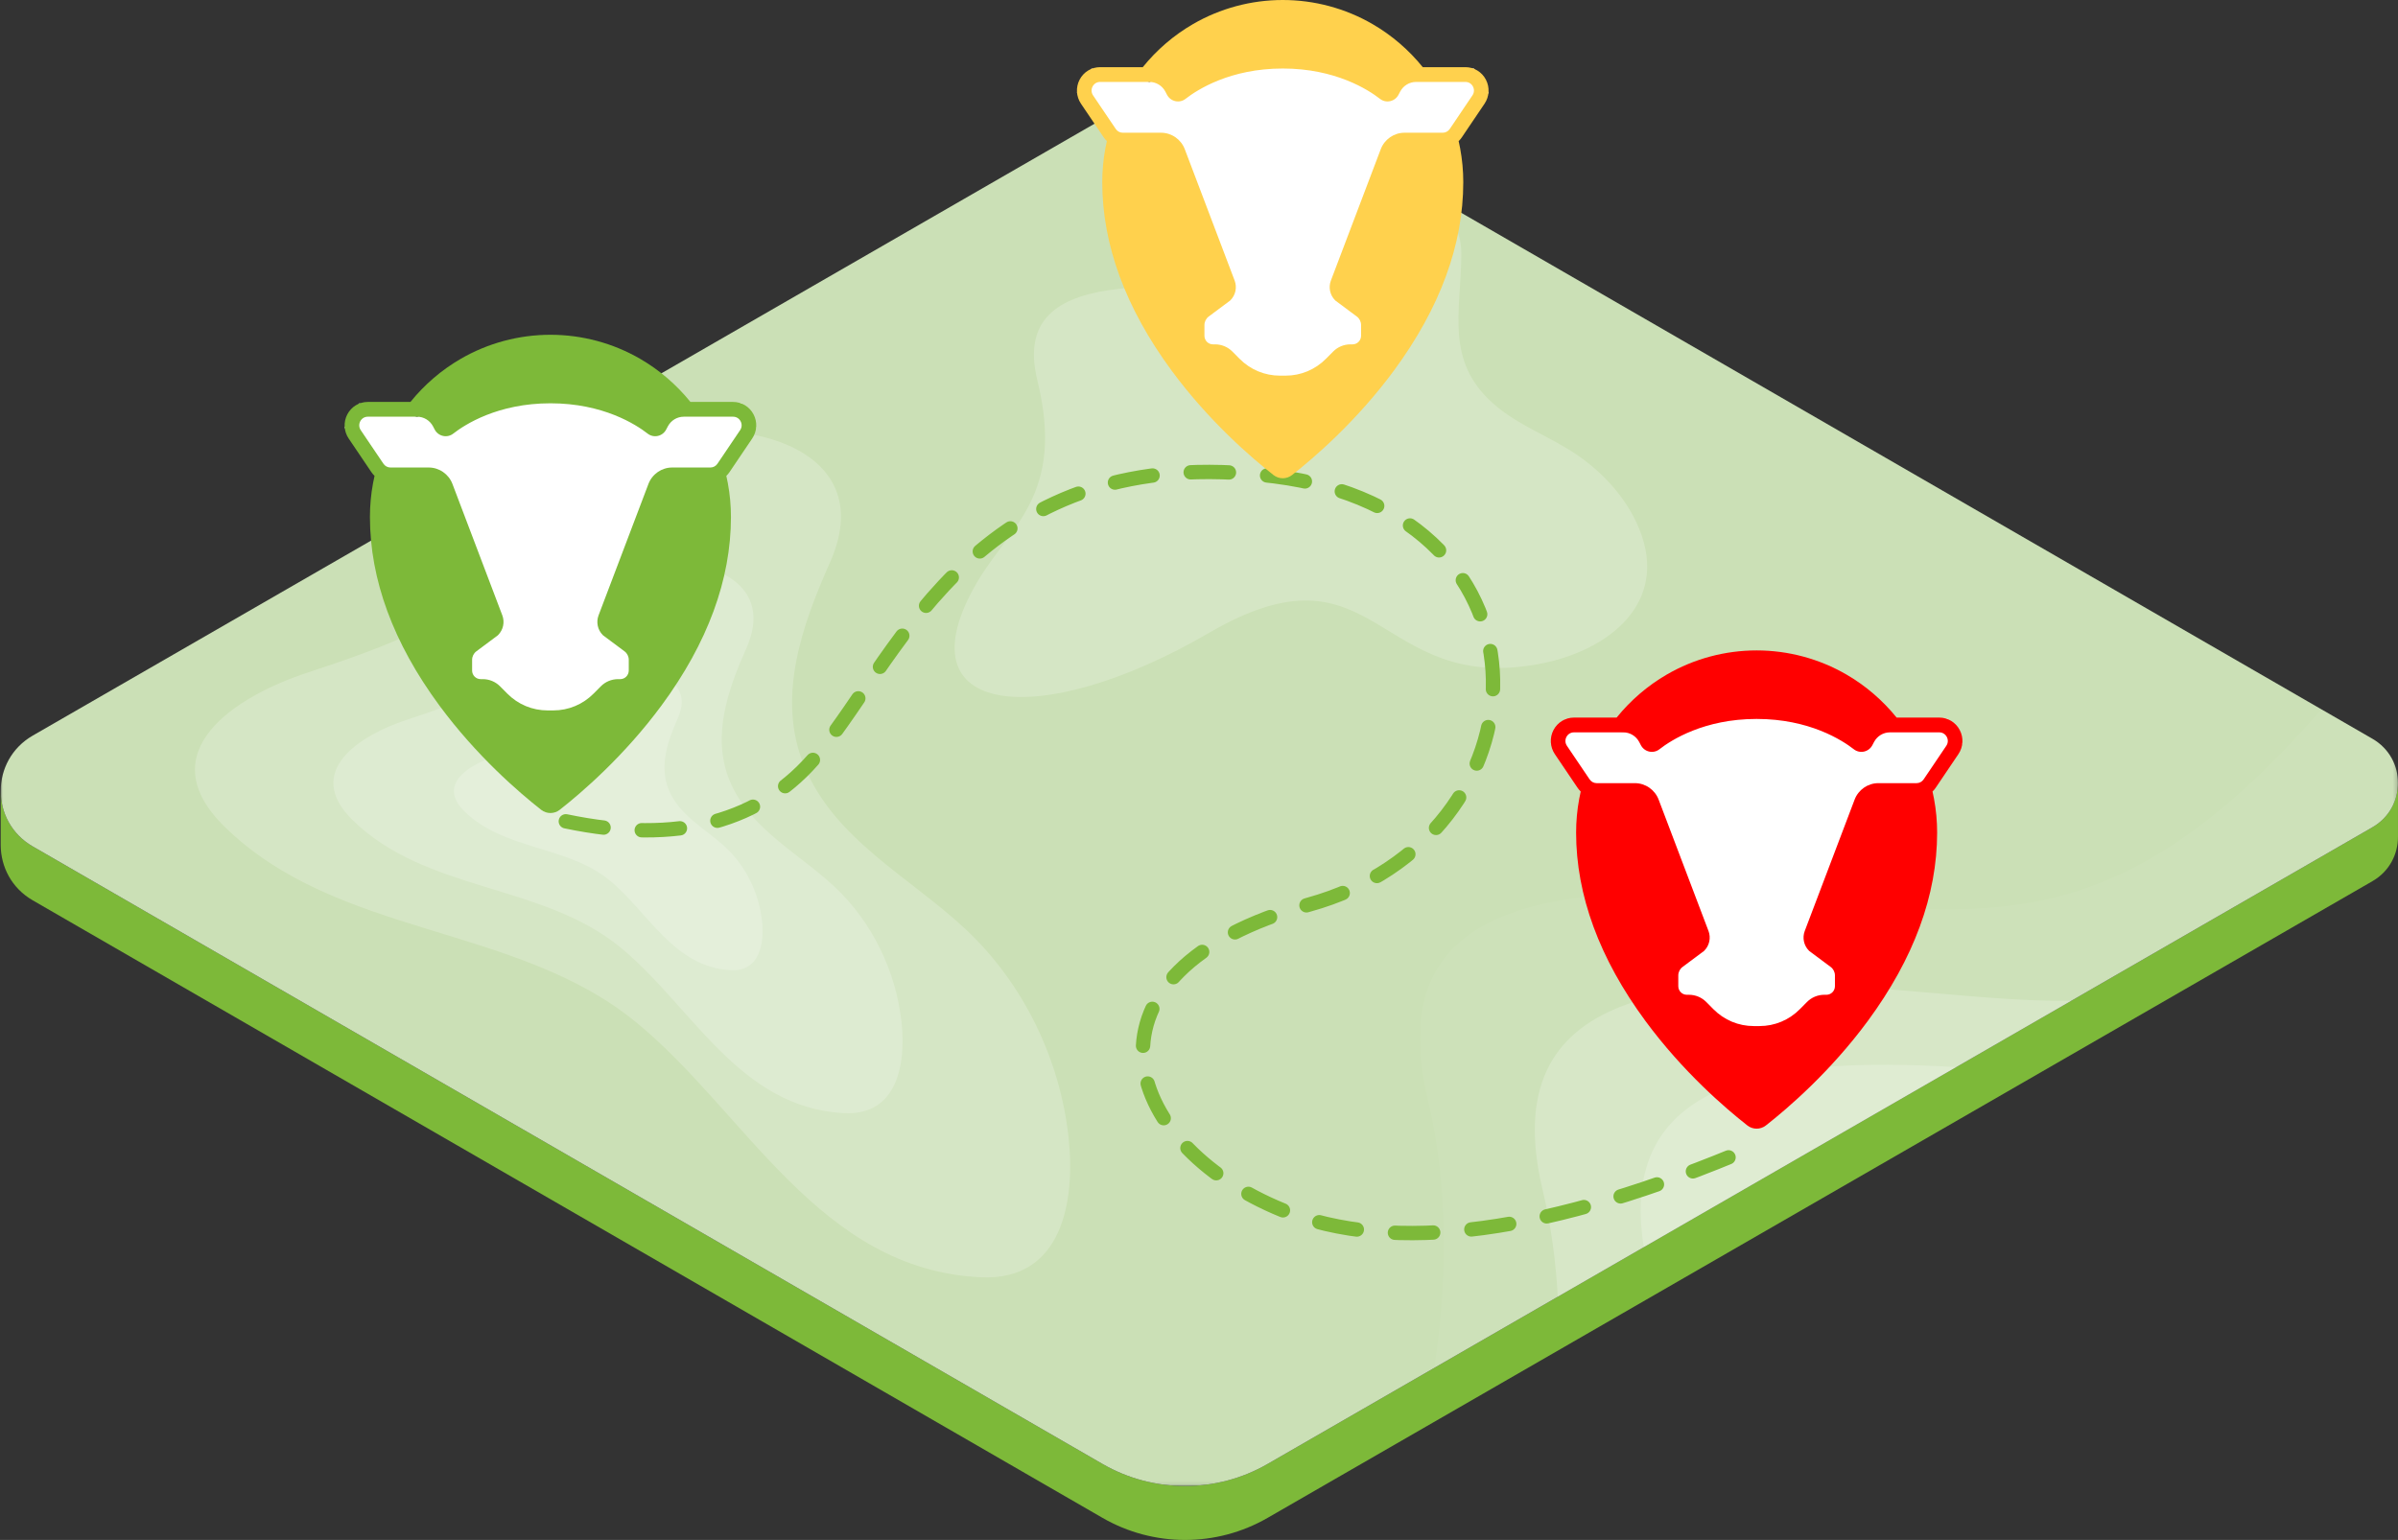 <svg xmlns="http://www.w3.org/2000/svg" xmlns:xlink="http://www.w3.org/1999/xlink" width="604px" height="388px" viewBox="0 0 604 388"><rect x="0" y="0" width="604" height="388" fill="#333333" stroke="none"/><title>innoMOO-Roadshow-Map</title><defs><polygon id="path-1" points="0.18 0 0.544 0 0.544 0.723 0.18 0.723"></polygon><polygon id="path-3" points="0 0 603.82 0 603.82 353.927 0 353.927"></polygon><polygon id="path-5" points="0.18 0 0.544 0 0.544 0.723 0.18 0.723"></polygon><polygon id="path-7" points="0 0 246.387 0 246.387 165.927 0 165.927"></polygon></defs><g id="Screendesign" stroke="none" stroke-width="1" fill="none" fill-rule="evenodd"><g id="Website" transform="translate(-659, -5327)"><g id="Roadshow" transform="translate(0, 4989)"><g id="innoMOO-Roadshow-Map" transform="translate(659, 338)"><g id="Group-35" transform="translate(0, 20.484)"><path d="M597.554,187.948 L319.271,348.367 C306.401,355.785 290.546,355.78 277.681,348.352 L8.242,192.769 C2.866,189.664 0.18,184.236 0.18,178.809 L0.18,192.477 L0.18,192.477 C0.211,197.878 2.892,203.268 8.242,206.357 L277.682,361.94 C290.546,369.368 306.402,369.374 319.27,361.956 L597.554,201.537 C601.882,199.042 604.025,194.661 603.995,190.294 L603.995,176.899 C603.961,181.201 601.818,185.489 597.554,187.948" id="Fill-1" fill="#7DB939"></path><g id="Group-5" transform="translate(0, 178.36)"><mask id="mask-2" fill="white"><use xlink:href="#path-1"></use></mask><g id="Clip-4"></g><path d="M0.185,0.288 L0.18,0.282 L0.18,0.441 C0.18,0.39 0.184,0.339 0.185,0.288" id="Fill-3" fill="#B8BCFC" mask="url(#mask-2)"></path></g><g id="Group-8" transform="translate(0.18, 0)"><mask id="mask-4" fill="white"><use xlink:href="#path-3"></use></mask><g id="Clip-7"></g><path d="M8.072,164.848 L286.92,4.104 C296.419,-1.372 308.122,-1.367 317.617,4.115 L597.382,165.652 C605.97,170.611 605.966,182.995 597.374,187.948 L319.091,348.367 C306.222,355.786 290.366,355.78 277.502,348.351 L8.062,192.769 C-2.692,186.559 -2.686,171.05 8.072,164.848" id="Fill-6" fill="#CBE0B6" mask="url(#mask-4)"></path></g><g id="Group-13" transform="translate(0, 178.36)"><mask id="mask-6" fill="white"><use xlink:href="#path-5"></use></mask><g id="Clip-12"></g><path d="M0.185,0.288 L0.18,0.282 L0.18,0.441 C0.18,0.39 0.184,0.339 0.185,0.288" id="Fill-11" fill="#C9DAFC" mask="url(#mask-6)"></path></g><g id="Group-9" transform="translate(332.546, 97.856) rotate(-82) translate(-332.546, -97.856) translate(265.012, 12.726)" fill="#FFFFFF" opacity="0.2"><path d="M116.315,71.252 C122.642,80.318 134.45,92.051 135.05,103.709 C135.364,109.788 131.458,112.087 125.825,112.817 C111.794,114.637 99.089,112.458 90.136,125.886 C85.406,132.981 83.885,141.383 80.107,148.896 C76.509,156.053 70.959,162.687 63.975,166.747 C46.566,176.865 32.656,163.518 26.956,147.165 C12.819,106.609 53.567,102.013 22.917,63.1 C-7.733,24.187 -8.911,-11.237 27.12,3.354 C42.618,9.631 52.172,22.509 79.914,11.428 C111.243,-1.088 105.77,50.645 113.425,66.631 C113.983,67.796 115.005,69.376 116.315,71.252" id="Fill-16"></path><path d="M103.172,72.074 C107.747,78.629 116.284,87.112 116.718,95.54 C116.944,99.936 114.121,101.598 110.048,102.126 C99.904,103.442 90.718,101.865 84.246,111.575 C80.825,116.704 79.725,122.779 76.994,128.211 C74.392,133.386 70.38,138.182 65.331,141.117 C52.743,148.433 42.687,138.783 38.566,126.959 C28.344,97.637 57.805,94.314 35.645,66.18 C13.485,38.046 12.633,12.433 38.684,22.984 C49.889,27.522 56.797,36.832 76.854,28.82 C99.505,19.772 95.549,57.174 101.083,68.733 C101.486,69.575 102.226,70.718 103.172,72.074" id="Fill-18"></path><path d="M87.99,73.157 C90.572,76.856 95.389,81.643 95.635,86.399 C95.762,88.879 94.169,89.817 91.871,90.115 C86.146,90.858 80.962,89.969 77.31,95.447 C75.38,98.342 74.759,101.77 73.218,104.835 C71.75,107.755 69.485,110.462 66.636,112.118 C59.533,116.246 53.858,110.8 51.533,104.129 C45.765,87.582 62.389,85.707 49.884,69.83 C37.38,53.955 36.899,39.502 51.599,45.455 C57.923,48.016 61.821,53.27 73.139,48.748 C85.921,43.642 83.688,64.749 86.811,71.272 C87.039,71.747 87.456,72.391 87.99,73.157" id="Fill-20"></path></g><path d="M174.83,88.26 C196.459,86.614 219.96,96.716 209.06,121.214 C201.97,137.149 195.53,155.244 202.511,172.361 C210.128,191.036 229.13,200.464 243.157,213.583 C257.722,227.206 266.978,246.284 269.145,266.059 C270.903,282.101 267.6,302.281 247.087,301.335 C206.226,299.45 187.876,259.676 160.153,237.024 C129.791,212.214 85.101,215.802 56.542,187.783 C37.375,168.98 59.244,154.965 77.478,148.97 C96.329,142.773 116.96,135.393 131,120.77 C138.531,112.927 143.074,102.571 151.829,95.904 C157.566,91.536 166.044,88.928 174.83,88.26" id="Fill-22" fill="#FFFFFF" opacity="0.2"></path><path d="M165.734,121.401 C179.801,120.33 195.086,126.901 187.996,142.834 C183.385,153.197 179.196,164.966 183.737,176.099 C188.69,188.245 201.05,194.376 210.173,202.909 C219.645,211.769 225.665,224.177 227.074,237.039 C228.218,247.472 226.07,260.597 212.728,259.981 C186.154,258.756 174.219,232.887 156.188,218.154 C136.441,202.019 107.375,204.352 88.801,186.13 C76.335,173.9 90.559,164.785 102.417,160.886 C114.677,156.855 128.096,152.055 137.228,142.545 C142.125,137.444 145.08,130.708 150.774,126.372 C154.505,123.531 160.019,121.836 165.734,121.401" id="Fill-24" fill="#FFFFFF" opacity="0.2"></path><path d="M158.668,148.815 C166.295,148.234 174.583,151.797 170.739,160.436 C168.239,166.055 165.968,172.437 168.429,178.473 C171.116,185.06 177.817,188.384 182.764,193.01 C187.9,197.814 191.164,204.543 191.928,211.516 C192.548,217.174 191.383,224.29 184.15,223.957 C169.739,223.292 163.268,209.266 153.492,201.277 C142.785,192.528 127.024,193.793 116.953,183.912 C110.193,177.281 117.906,172.338 124.336,170.225 C130.984,168.039 138.259,165.437 143.211,160.28 C145.866,157.514 147.468,153.861 150.556,151.51 C152.579,149.97 155.569,149.051 158.668,148.815" id="Fill-26" fill="#FFFFFF" opacity="0.2"></path><g id="Group-30" transform="translate(357.613, 158.234)"><mask id="mask-8" fill="white"><use xlink:href="#path-7"></use></mask><g id="Clip-29"></g><path d="M239.941,29.714 C248.532,24.761 248.536,12.377 239.948,7.419 L227.1,0 C175.32,59.481 142.319,51.749 90.615,47.605 C36.299,43.253 -10.256,46.81 1.968,98.043 C7.746,122.261 6.533,146.789 3.648,165.927 L239.941,29.714 Z" id="Fill-28" fill="#FFFFFF" opacity="0.2" mask="url(#mask-8)"></path></g><path d="M477.197,228.888 C422.882,224.536 376.327,228.093 388.551,279.326 C390.703,288.348 391.884,297.414 392.371,306.228 L521.732,231.656 C507.964,231.858 493.512,230.196 477.197,228.888" id="Fill-31" fill="#FFFFFF" opacity="0.2"></path><path d="M414.034,293.74 L492.735,248.371 C445.483,245.633 407.205,251.368 414.034,293.74" id="Fill-33" fill="#FFFFFF" opacity="0.2"></path><path d="M142.518,186.45 C170.782,192.366 191.985,186.669 206.127,169.358 C227.34,143.391 246.759,90.114 321.041,99.528 C395.324,108.941 390.611,190.645 329.603,207.465 C268.596,224.284 281.579,267.525 323.098,284.446 C350.777,295.727 390.296,290.413 441.655,268.506" id="Path-3" stroke="#7DB939" stroke-width="3.615" stroke-linecap="round" stroke-linejoin="round" stroke-dasharray="9.64"></path></g><g id="Group-12" transform="translate(271.257, 0)"><polygon id="Path-2" fill="#FFFFFF" points="45.517 11.527 18.254 20.643 3.684 17.264 6.31680195e-16 23.388 16.143 45.9 28.77 79.306 38.488 97.741 47.397 101.632 61.9 97.741 71.97 94.646 91.6 38.773 103.681 23.388 99.997 17.264 69.918 17.264"></polygon><path d="M99.617,24.032 L97.419,27.287 L94.878,31.055 L93.903,32.494 C93.503,33.089 92.838,33.442 92.129,33.442 L82.49,33.442 C79.86,33.442 77.463,35.106 76.523,37.587 L63.963,70.687 C63.315,72.398 63.722,74.34 65.003,75.634 L65.101,75.731 L70.5,79.756 C71.169,80.253 71.567,81.052 71.567,81.889 L71.567,84.597 C71.567,85.79 70.605,86.762 69.425,86.762 L68.887,86.762 C67.235,86.762 65.68,87.412 64.513,88.591 L62.734,90.384 C60.014,93.135 56.395,94.646 52.549,94.646 L51.134,94.646 C47.286,94.646 43.668,93.135 40.945,90.384 L39.168,88.591 C37.999,87.412 36.446,86.762 34.793,86.762 L34.256,86.762 C33.076,86.762 32.112,85.79 32.112,84.597 L32.112,81.889 C32.112,81.052 32.515,80.253 33.181,79.756 L38.578,75.731 L38.675,75.634 C39.957,74.34 40.369,72.398 39.719,70.687 L27.16,37.585 C26.22,35.106 23.82,33.442 21.192,33.442 L11.553,33.442 C10.84,33.442 10.179,33.089 9.78,32.494 L8.804,31.053 L6.26,27.291 L4.062,24.032 C3.606,23.355 3.559,22.521 3.938,21.797 C4.316,21.074 5.024,20.643 5.836,20.643 L18.254,20.643 C19.935,20.643 21.475,21.574 22.266,23.072 L22.694,23.89 C23.129,24.711 23.898,25.294 24.799,25.487 C25.698,25.685 26.629,25.472 27.358,24.904 C30.302,22.606 38.586,17.264 51.84,17.264 C65.097,17.264 73.378,22.606 76.326,24.904 C77.052,25.472 77.984,25.685 78.885,25.487 C79.786,25.294 80.551,24.708 80.984,23.89 L81.415,23.072 C82.208,21.574 83.744,20.643 85.427,20.643 L97.844,20.643 C98.654,20.643 99.364,21.074 99.743,21.797 C100.12,22.521 100.077,23.355 99.617,24.032 M103.001,20.059 C101.99,18.122 100.012,16.921 97.844,16.921 L87.102,16.921 C83.587,12.573 79.299,8.88 74.467,6.078 C67.616,2.101 59.792,0 51.843,0 C43.892,0 36.069,2.101 29.216,6.078 C24.384,8.88 20.094,12.573 16.581,16.921 L5.836,16.921 C3.667,16.921 1.691,18.122 0.678,20.059 C-0.335,21.994 -0.205,24.321 1.014,26.129 L4.747,31.653 L6.733,34.594 C6.968,34.946 7.239,35.265 7.537,35.546 C7.396,36.155 7.269,36.768 7.157,37.386 C6.638,40.173 6.375,43.036 6.375,45.904 C6.375,61.669 12.252,77.638 23.841,93.369 C33.251,106.139 43.963,115.339 49.509,119.689 C50.884,120.766 52.801,120.766 54.174,119.689 C59.722,115.339 70.432,106.132 79.84,93.369 C91.429,77.638 97.307,61.669 97.307,45.904 C97.307,43.036 97.043,40.173 96.523,37.388 L96.523,37.386 C96.41,36.768 96.284,36.157 96.143,35.548 C96.443,35.267 96.713,34.946 96.95,34.594 L98.936,31.65 L102.664,26.129 C103.885,24.321 104.017,21.994 103.001,20.059" id="innoMOO-icon-gelb" fill="#FFD14D"></path></g><g id="Group-11" transform="translate(390.611, 163.876)"><polygon id="Path-2-Copy" fill="#FFFFFF" points="45.517 11.527 18.254 20.643 3.684 17.264 6.31680195e-16 23.388 16.143 45.9 28.77 79.306 38.488 97.741 47.397 101.632 61.9 97.741 71.97 94.646 91.6 38.773 103.681 23.388 99.997 17.264 69.918 17.264"></polygon><path d="M99.617,24.032 L97.419,27.287 L94.878,31.055 L93.903,32.494 C93.503,33.089 92.838,33.442 92.129,33.442 L82.49,33.442 C79.86,33.442 77.463,35.106 76.523,37.587 L63.963,70.687 C63.315,72.398 63.722,74.34 65.003,75.634 L65.101,75.731 L70.5,79.756 C71.169,80.253 71.567,81.052 71.567,81.889 L71.567,84.597 C71.567,85.79 70.605,86.762 69.425,86.762 L68.887,86.762 C67.235,86.762 65.68,87.412 64.513,88.591 L62.734,90.384 C60.014,93.135 56.395,94.646 52.549,94.646 L51.134,94.646 C47.286,94.646 43.668,93.135 40.945,90.384 L39.168,88.591 C37.999,87.412 36.446,86.762 34.793,86.762 L34.256,86.762 C33.076,86.762 32.112,85.79 32.112,84.597 L32.112,81.889 C32.112,81.052 32.515,80.253 33.181,79.756 L38.578,75.731 L38.675,75.634 C39.957,74.34 40.369,72.398 39.719,70.687 L27.16,37.585 C26.22,35.106 23.82,33.442 21.192,33.442 L11.553,33.442 C10.84,33.442 10.179,33.089 9.78,32.494 L8.804,31.053 L6.26,27.291 L4.062,24.032 C3.606,23.355 3.559,22.521 3.938,21.797 C4.316,21.074 5.024,20.643 5.836,20.643 L18.254,20.643 C19.935,20.643 21.475,21.574 22.266,23.072 L22.694,23.89 C23.129,24.711 23.898,25.294 24.799,25.487 C25.698,25.685 26.629,25.472 27.358,24.904 C30.302,22.606 38.586,17.264 51.84,17.264 C65.097,17.264 73.378,22.606 76.326,24.904 C77.052,25.472 77.984,25.685 78.885,25.487 C79.786,25.294 80.551,24.708 80.984,23.89 L81.415,23.072 C82.208,21.574 83.744,20.643 85.427,20.643 L97.844,20.643 C98.654,20.643 99.364,21.074 99.743,21.797 C100.12,22.521 100.077,23.355 99.617,24.032 M103.001,20.059 C101.99,18.122 100.012,16.921 97.844,16.921 L87.102,16.921 C83.587,12.573 79.299,8.88 74.467,6.078 C67.616,2.101 59.792,0 51.843,0 C43.892,0 36.069,2.101 29.216,6.078 C24.384,8.88 20.094,12.573 16.581,16.921 L5.836,16.921 C3.667,16.921 1.691,18.122 0.678,20.059 C-0.335,21.994 -0.205,24.321 1.014,26.129 L4.747,31.653 L6.733,34.594 C6.968,34.946 7.239,35.265 7.537,35.546 C7.396,36.155 7.269,36.768 7.157,37.386 C6.638,40.173 6.375,43.036 6.375,45.904 C6.375,61.669 12.252,77.638 23.841,93.369 C33.251,106.139 43.963,115.339 49.509,119.689 C50.884,120.766 52.801,120.766 54.174,119.689 C59.722,115.339 70.432,106.132 79.84,93.369 C91.429,77.638 97.307,61.669 97.307,45.904 C97.307,43.036 97.043,40.173 96.523,37.388 L96.523,37.386 C96.41,36.768 96.284,36.157 96.143,35.548 C96.443,35.267 96.713,34.946 96.95,34.594 L98.936,31.65 L102.664,26.129 C103.885,24.321 104.017,21.994 103.001,20.059" id="innoMOO-icon-rot" fill="#FF0000"></path></g><g id="Group-10" transform="translate(86.802, 84.348)"><polygon id="Path-2-Copy-2" fill="#FFFFFF" points="45.517 11.527 18.254 20.643 3.684 17.264 1.48498455e-14 23.388 16.143 45.9 28.77 79.306 38.488 97.741 47.397 101.632 61.9 97.741 71.97 94.646 91.6 38.773 103.681 23.388 99.997 17.264 69.918 17.264"></polygon><path d="M99.617,24.032 L97.419,27.287 L94.878,31.055 L93.903,32.494 C93.503,33.089 92.838,33.442 92.129,33.442 L82.49,33.442 C79.86,33.442 77.463,35.106 76.523,37.587 L63.963,70.687 C63.315,72.398 63.722,74.34 65.003,75.634 L65.101,75.731 L70.5,79.756 C71.169,80.253 71.567,81.052 71.567,81.889 L71.567,84.597 C71.567,85.79 70.605,86.762 69.425,86.762 L68.887,86.762 C67.235,86.762 65.68,87.412 64.513,88.591 L62.734,90.384 C60.014,93.135 56.395,94.646 52.549,94.646 L51.134,94.646 C47.286,94.646 43.668,93.135 40.945,90.384 L39.168,88.591 C37.999,87.412 36.446,86.762 34.793,86.762 L34.256,86.762 C33.076,86.762 32.112,85.79 32.112,84.597 L32.112,81.889 C32.112,81.052 32.515,80.253 33.181,79.756 L38.578,75.731 L38.675,75.634 C39.957,74.34 40.369,72.398 39.719,70.687 L27.16,37.585 C26.22,35.106 23.82,33.442 21.192,33.442 L11.553,33.442 C10.84,33.442 10.179,33.089 9.78,32.494 L8.804,31.053 L6.26,27.291 L4.062,24.032 C3.606,23.355 3.559,22.521 3.938,21.797 C4.316,21.074 5.024,20.643 5.836,20.643 L18.254,20.643 C19.935,20.643 21.475,21.574 22.266,23.072 L22.694,23.89 C23.129,24.711 23.898,25.294 24.799,25.487 C25.698,25.685 26.629,25.472 27.358,24.904 C30.302,22.606 38.586,17.264 51.84,17.264 C65.097,17.264 73.378,22.606 76.326,24.904 C77.052,25.472 77.984,25.685 78.885,25.487 C79.786,25.294 80.551,24.708 80.984,23.89 L81.415,23.072 C82.208,21.574 83.744,20.643 85.427,20.643 L97.844,20.643 C98.654,20.643 99.364,21.074 99.743,21.797 C100.12,22.521 100.077,23.355 99.617,24.032 M103.001,20.059 C101.99,18.122 100.012,16.921 97.844,16.921 L87.102,16.921 C83.587,12.573 79.299,8.88 74.467,6.078 C67.616,2.101 59.792,0 51.843,0 C43.892,0 36.069,2.101 29.216,6.078 C24.384,8.88 20.094,12.573 16.581,16.921 L5.836,16.921 C3.667,16.921 1.691,18.122 0.678,20.059 C-0.335,21.994 -0.205,24.321 1.014,26.129 L4.747,31.653 L6.733,34.594 C6.968,34.946 7.239,35.265 7.537,35.546 C7.396,36.155 7.269,36.768 7.157,37.386 C6.638,40.173 6.375,43.036 6.375,45.904 C6.375,61.669 12.252,77.638 23.841,93.369 C33.251,106.139 43.963,115.339 49.509,119.689 C50.884,120.766 52.801,120.766 54.174,119.689 C59.722,115.339 70.432,106.132 79.84,93.369 C91.429,77.638 97.307,61.669 97.307,45.904 C97.307,43.036 97.043,40.173 96.523,37.388 L96.523,37.386 C96.41,36.768 96.284,36.157 96.143,35.548 C96.443,35.267 96.713,34.946 96.95,34.594 L98.936,31.65 L102.664,26.129 C103.885,24.321 104.017,21.994 103.001,20.059" id="innoMOO-icon-gruen" fill="#7DB939"></path></g></g></g></g></g></svg>